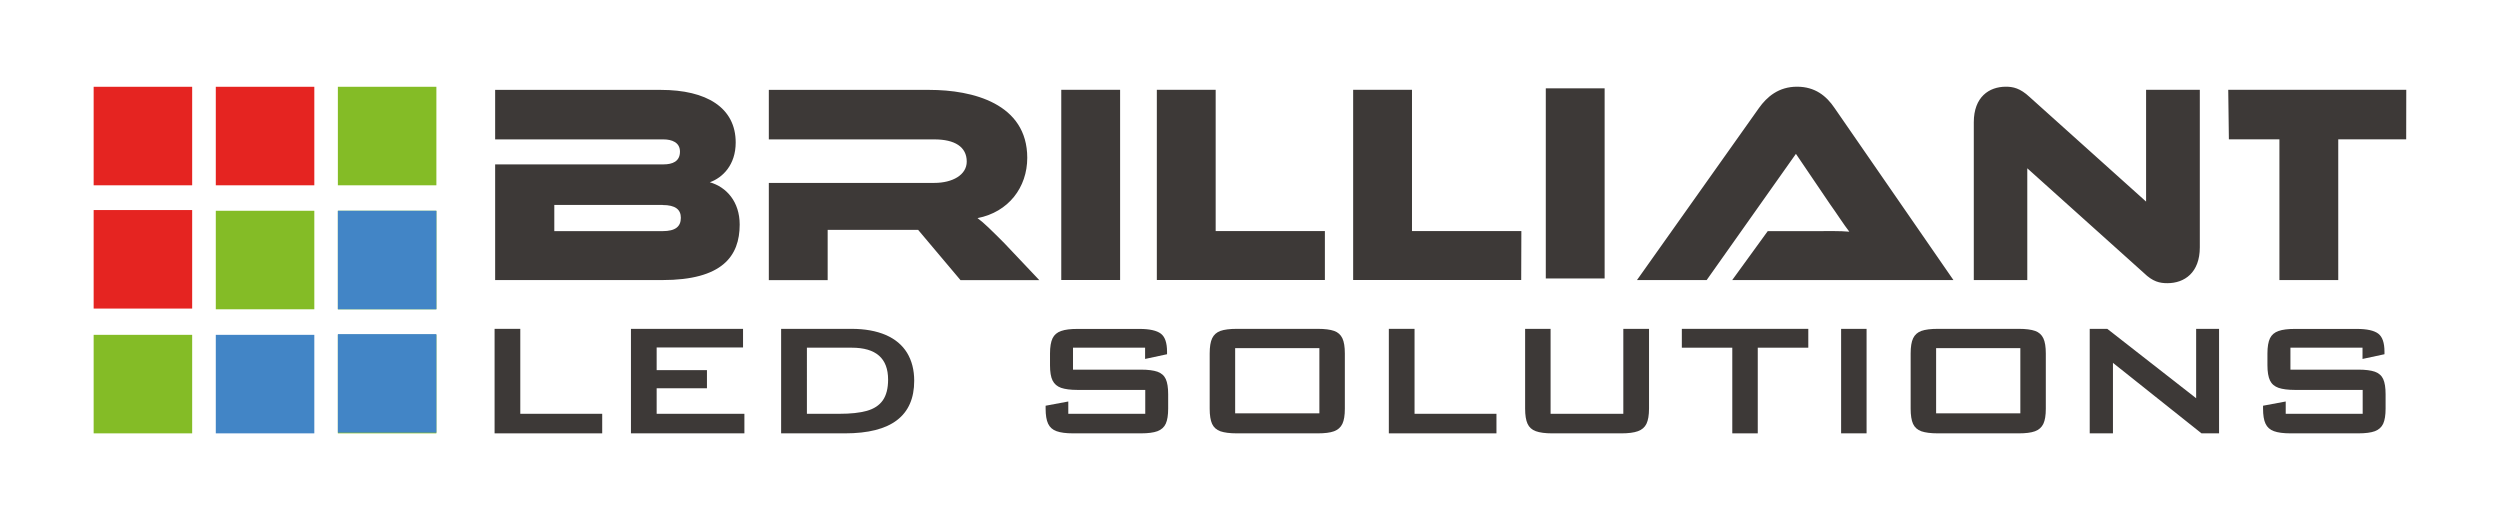<svg xmlns="http://www.w3.org/2000/svg" xmlns:xlink="http://www.w3.org/1999/xlink" id="Laag_1" x="0px" y="0px" viewBox="0 0 313.14 65.14" style="enable-background:new 0 0 313.14 65.14;" xml:space="preserve">
<style type="text/css">
	.st0{fill:#FFFFFF;}
	.st1{fill:#3D3937;}
	.st2{fill:#84BC26;}
	.st3{fill:#E52421;}
	.st4{fill:#4285C6;}
</style>
<rect class="st0" width="313.14" height="65.14"></rect>
<g>
	<g>
		<path class="st1" d="M279.1,11.25l0.08,6.2h6.33v17.63h7.37V17.45h8.51l0.01-6.2H279.1z M271.48,35.47c2.14,0,4.06-1.32,4.06-4.49    V11.25h-6.73v14l-14.6-13.11c-1.18-1.1-2.07-1.28-2.96-1.28c-2.1,0-4.02,1.28-4.02,4.45v19.77h6.7v-14l14.6,13.11    C269.66,35.29,270.52,35.47,271.48,35.47z M244.68,35.08l-14.89-21.55c-1.03-1.53-2.46-2.67-4.7-2.67c-2.32,0-3.78,1.28-4.77,2.67    l-15.28,21.55h8.73l11.18-15.81l4.27,6.3c0.82,1.14,1.75,2.6,2.42,3.45c-1.14-0.11-2.81-0.07-4.24-0.07h-5.98l-4.45,6.13H244.68z     M200.99,11.06h-7.37v23.82h7.37V11.06z M176.86,28.95v-17.7h-7.37v23.82h21.05l0.02-6.13H176.86z M152.27,28.95v-17.7h-7.37    v23.82h21.05l0-6.13H152.27z M140.3,11.25h-7.37v23.82h7.37V11.25z M125.79,30.45c-1.67-1.67-2.53-2.53-3.35-3.13    c3.88-0.75,6.23-3.85,6.23-7.55c0-6.8-6.84-8.51-12.25-8.51H96.3v6.2h20.73c2.56,0,4.06,0.93,4.06,2.78    c0,1.67-1.78,2.67-4.06,2.67H96.3v12.18h7.37v-6.3H115l5.31,6.3h9.87L125.79,30.45z M83,25.68c1.6,0,2.28,0.57,2.28,1.6    c0,1.1-0.68,1.67-2.28,1.67H69.43v-3.28H83z M88.91,22.83c1.6-0.57,3.24-2.17,3.24-4.98c0-4.38-3.67-6.59-9.37-6.59H62.02v6.2    H83.1c1.03,0,2.07,0.36,2.07,1.53c0,1.25-0.96,1.6-2.07,1.6H62.02v14.49h20.94c7.51,0,9.69-2.99,9.69-6.95    C92.65,25.28,91.01,23.43,88.91,22.83z"></path>
	</g>
	<g>
		<path class="st1" d="M61.95,54.28V41.19h3.22v10.64h10.26v2.45H61.95z"></path>
		<path class="st1" d="M79.03,54.28V41.19h14.04v2.33H82.25v2.84h6.3v2.27h-6.3v3.2h10.99v2.45H79.03z"></path>
		<path class="st1" d="M97.84,54.28V41.19h8.81c1.68,0,3.12,0.26,4.3,0.77c1.18,0.51,2.07,1.26,2.67,2.24    c0.59,0.98,0.89,2.14,0.89,3.49c0,2.2-0.72,3.84-2.16,4.94c-1.44,1.1-3.61,1.65-6.5,1.65H97.84z M101.06,51.83h4.11    c1.38,0,2.52-0.12,3.41-0.37c0.89-0.25,1.56-0.69,2-1.32s0.66-1.5,0.66-2.59c0-2.67-1.52-4-4.55-4h-5.62V51.83z"></path>
		<path class="st1" d="M143.42,43.55h-9.02v2.75h8.52c0.88,0,1.56,0.09,2.06,0.26c0.49,0.18,0.84,0.48,1.04,0.92    c0.2,0.44,0.3,1.07,0.3,1.9v1.8c0,0.82-0.1,1.45-0.3,1.89c-0.2,0.44-0.55,0.75-1.04,0.94c-0.49,0.18-1.18,0.27-2.06,0.27h-8.52    c-0.88,0-1.56-0.09-2.06-0.27c-0.5-0.18-0.85-0.49-1.06-0.94s-0.31-1.07-0.31-1.89v-0.36l2.84-0.53v1.54h9.64v-2.99h-8.49    c-0.87,0-1.55-0.09-2.05-0.26c-0.5-0.18-0.85-0.48-1.07-0.92s-0.32-1.08-0.32-1.91v-1.47c0-0.84,0.11-1.47,0.32-1.91    c0.21-0.43,0.57-0.74,1.07-0.91c0.5-0.18,1.18-0.26,2.05-0.26h7.77c1.26,0,2.15,0.2,2.67,0.59s0.78,1.15,0.78,2.26v0.32    l-2.75,0.59V43.55z"></path>
		<path class="st1" d="M151.52,44.28c0-0.84,0.1-1.47,0.31-1.91c0.21-0.44,0.55-0.74,1.03-0.92c0.48-0.17,1.17-0.26,2.06-0.26h10.13    c0.9,0,1.58,0.09,2.06,0.26c0.48,0.17,0.82,0.48,1.03,0.92c0.21,0.44,0.31,1.08,0.31,1.91v6.91c0,0.83-0.1,1.46-0.31,1.9    c-0.21,0.44-0.56,0.75-1.05,0.93c-0.49,0.18-1.17,0.26-2.04,0.26h-10.13c-0.88,0-1.56-0.09-2.06-0.26    c-0.49-0.18-0.84-0.49-1.04-0.93c-0.2-0.44-0.3-1.08-0.3-1.9V44.28z M154.71,51.77h10.55v-8.16h-10.55V51.77z"></path>
		<path class="st1" d="M173.96,54.28V41.19h3.22v10.64h10.26v2.45H173.96z"></path>
		<path class="st1" d="M194.22,41.19v10.64h9.11V41.19h3.22v9.99c0,0.83-0.11,1.46-0.32,1.9c-0.21,0.44-0.57,0.75-1.07,0.93    c-0.5,0.18-1.19,0.27-2.06,0.27h-8.67c-0.88,0-1.56-0.09-2.06-0.27c-0.49-0.18-0.84-0.49-1.04-0.94c-0.2-0.44-0.3-1.07-0.3-1.89    v-9.99H194.22z"></path>
		<path class="st1" d="M220.17,43.55v10.73h-3.19V43.55h-6.32v-2.36h15.84v2.36H220.17z"></path>
		<path class="st1" d="M230.61,54.28V41.19h3.19v13.09H230.61z"></path>
		<path class="st1" d="M239.32,44.28c0-0.84,0.1-1.47,0.31-1.91c0.21-0.44,0.55-0.74,1.03-0.92c0.48-0.17,1.17-0.26,2.06-0.26h10.13    c0.9,0,1.58,0.09,2.06,0.26c0.48,0.17,0.82,0.48,1.03,0.92c0.21,0.44,0.31,1.08,0.31,1.91v6.91c0,0.83-0.1,1.46-0.31,1.9    c-0.21,0.44-0.56,0.75-1.05,0.93c-0.49,0.18-1.17,0.26-2.04,0.26h-10.13c-0.88,0-1.56-0.09-2.06-0.26    c-0.49-0.18-0.84-0.49-1.04-0.93c-0.2-0.44-0.3-1.08-0.3-1.9V44.28z M242.51,51.77h10.55v-8.16h-10.55V51.77z"></path>
		<path class="st1" d="M261.75,54.28V41.19h2.2l11.13,8.69v-8.69h2.87v13.09h-2.2l-11.09-8.83v8.83H261.75z"></path>
		<path class="st1" d="M295.91,43.55h-9.02v2.75h8.52c0.88,0,1.56,0.09,2.06,0.26c0.49,0.18,0.84,0.48,1.04,0.92    c0.2,0.44,0.3,1.07,0.3,1.9v1.8c0,0.82-0.1,1.45-0.3,1.89c-0.2,0.44-0.55,0.75-1.04,0.94c-0.49,0.18-1.18,0.27-2.06,0.27h-8.52    c-0.88,0-1.56-0.09-2.06-0.27s-0.85-0.49-1.06-0.94c-0.21-0.44-0.31-1.07-0.31-1.89v-0.36l2.84-0.53v1.54h9.64v-2.99h-8.49    c-0.87,0-1.55-0.09-2.05-0.26c-0.5-0.18-0.86-0.48-1.07-0.92s-0.32-1.08-0.32-1.91v-1.47c0-0.84,0.11-1.47,0.32-1.91    c0.21-0.43,0.57-0.74,1.07-0.91c0.5-0.18,1.18-0.26,2.05-0.26h7.77c1.26,0,2.15,0.2,2.67,0.59s0.78,1.15,0.78,2.26v0.32    l-2.75,0.59V43.55z"></path>
	</g>
	<g>
		<path class="st2" d="M54.66,10.87H42.32v12.34h12.34V10.87z M54.66,26.4H42.32v12.34h12.34V26.4z M54.66,41.94H42.32v12.34h12.34    V41.94z"></path>
	</g>
	<g>
		<path class="st3" d="M24.07,10.87H11.73v12.34h12.34V10.87z"></path>
	</g>
	<g>
		<rect x="27.03" y="10.87" class="st3" width="12.34" height="12.34"></rect>
		<rect x="27.03" y="26.4" class="st2" width="12.34" height="12.34"></rect>
		<rect x="27.03" y="41.94" class="st4" width="12.34" height="12.34"></rect>
	</g>
	<g>
		<path class="st3" d="M24.07,26.31H11.73v12.34h12.34V26.31z"></path>
	</g>
	<g>
		<path class="st2" d="M24.07,41.94H11.73v12.34h12.34V41.94z"></path>
	</g>
	<g>
		<path class="st4" d="M54.66,26.4H42.32v12.34h12.34V26.4z"></path>
	</g>
	<g>
		<path class="st4" d="M54.66,41.85H42.32v12.34h12.34V41.85z"></path>
	</g>
</g>
</svg>